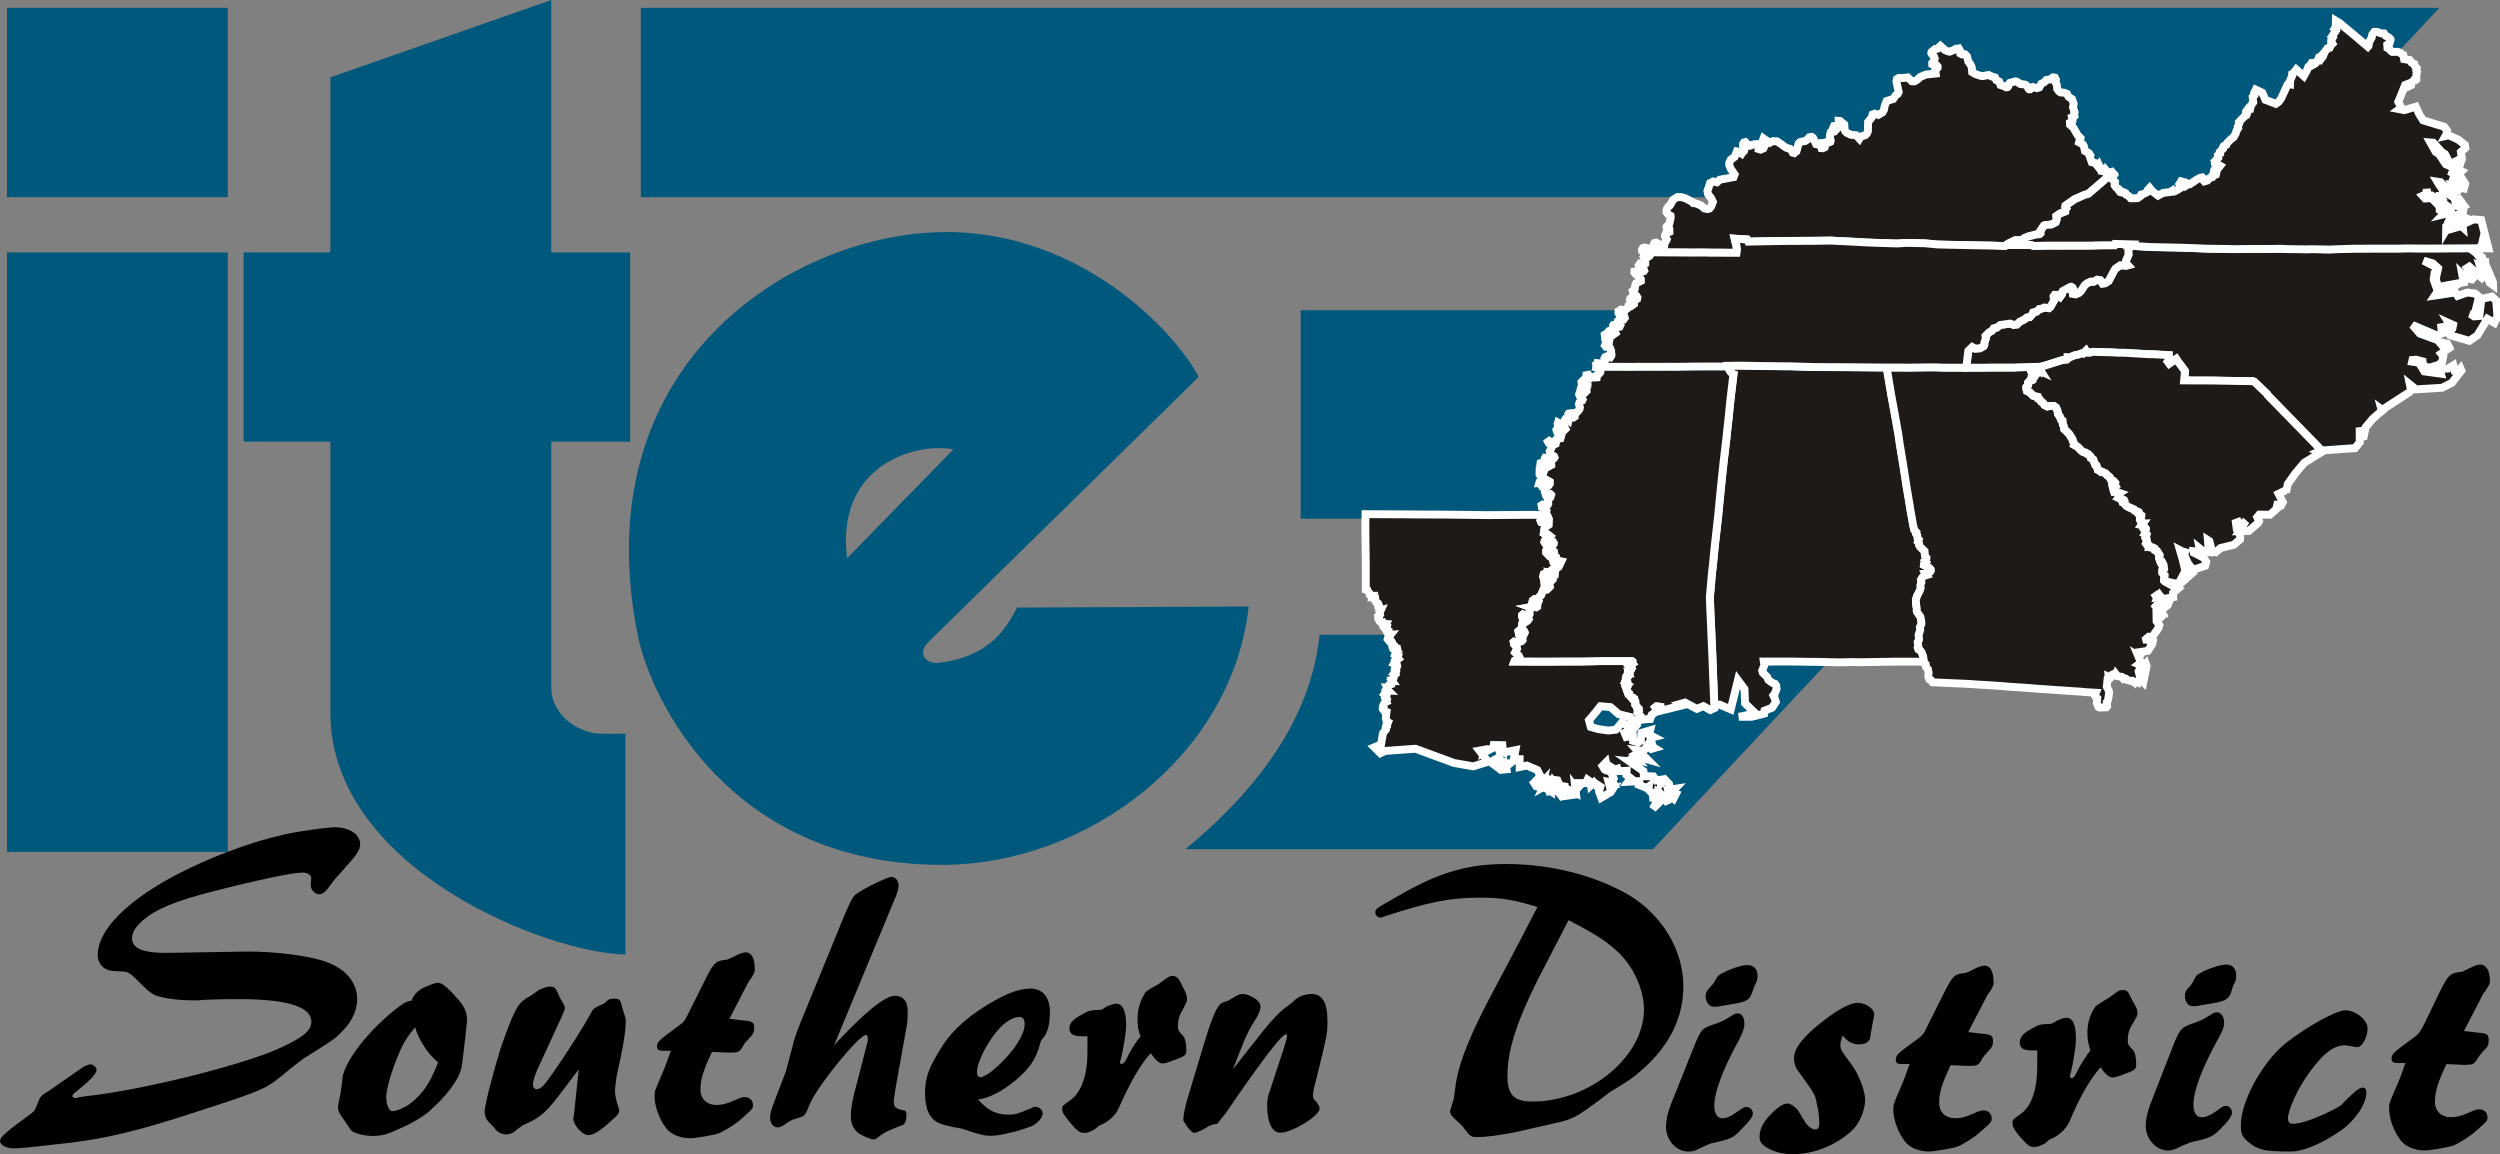 <?xml version="1.0" encoding="UTF-8"?>
<svg xmlns="http://www.w3.org/2000/svg" xmlns:xlink="http://www.w3.org/1999/xlink" width="216.59" height="100" version="1.1" viewBox="0 0 57.307 26.458" xml:space="preserve">
  <rect x="0" y="0" width="57.307" height="26.458" fill="#808080" stroke="none"/>
  <g transform="translate(-59.78 -124.75)" fill="#00587c">
    <path d="m59.939 124.93v4.34h5.063v-4.34zm0 5.606v13.743h5.063v-13.743z"></path>
    <path d="m81.394 130.07c-0.104 1e-3 -0.209 5e-3 -0.315 0.012-3.397 0.208-7.899 3.176-6.679 9.23 0.305 1.513 2.146 5.285 7.013 5.262 3.288-0.015 6.613-2.499 6.99-5.921l-5.311 0.024c-0.301 0.608-0.735 1.133-1.794 1.268-0.242 0.031-0.538-0.182-0.225-0.49l6.183-6.064c-0.471-0.936-2.638-3.36-5.861-3.322zm-0.038 4.952c0.1 1e-3 0.194 0.011 0.282 0.025l-2.44 2.5c-0.24-1.907 1.194-2.542 2.158-2.525z"></path>
    <path d="m72.416 124.75-5.063 1.772v4.014h-1.989v4.34h1.989v6.207c0 3.595 4.995 5.518 6.763 5.547v-5.063s0.053 0.01-0.58 0c-0.501-8e-3 -1.119-0.437-1.118-1.045 6.51e-4 -0.375-0.002-1.125-0.002-1.125v-4.521h1.808v-4.34h-1.808z"></path>
    <path d="m74.47 124.93v4.34h37.17l4.057-4.34z"></path>
    <path d="m89.595 131.86v4.779h15.159l4.468-4.779z"></path>
    <path d="m90.029 139.3c-0.201 1.879-1.345 3.482-3.075 4.915h10.716l4.595-4.915z"></path>
  </g>
  <g stroke-width=".115">
    <path d="m56.482 24.409h0.014c0.18 0 0.207-0.014 0.276-0.111 0.069-0.111 0.069-0.111 0.166-0.222 0.097-0.083 0.11-0.138 0.11-0.235 0-0.124-0.041-0.152-0.207-0.166l-0.36-0.042 0.415-0.802c0.027-0.055 0.069-0.111 0.083-0.125 0.083-0.138 0.097-0.152 0.097-0.208 0-0.249-0.083-0.387-0.222-0.387-0.083 0-0.166 0.041-0.304 0.111-0.055 0.027-0.111 0.055-0.125 0.055-0.249 0.027-0.29 0.041-0.498 0.457l-0.36 0.747c-0.11 0.208-0.138 0.235-0.276 0.332-0.415 0.304-0.47 0.346-0.47 0.456 0 0.069 0.041 0.097 0.124 0.097h0.194c-0.097 0.276-0.138 0.387-0.194 0.511-0.18 0.415-0.18 0.415-0.18 0.539 0 0.222 0.11 0.526 0.263 0.72 0.111 0.152 0.332 0.235 0.553 0.235 0.125 0 0.526-0.069 0.65-0.111 0.111-0.041 0.332-0.18 0.457-0.276 0.332-0.29 0.332-0.29 0.332-0.374 0-0.11-0.083-0.18-0.18-0.18-0.055 0-0.083 0-0.235 0.069-0.18 0.083-0.304 0.11-0.429 0.11-0.208 0-0.36-0.138-0.36-0.346 0-0.235 0.055-0.429 0.263-0.871"></path>
    <path d="m51.519 26.161c0.125 0.11 0.235 0.166 0.36 0.194 0.097 0.027 0.346 0.041 0.622 0.041 0.304 0 0.72-0.18 1.162-0.484 0.332-0.235 0.581-0.609 0.581-0.872 0-0.069-0.027-0.11-0.083-0.11-0.083 0-0.194 0.097-0.401 0.304-0.111 0.125-0.138 0.139-0.512 0.318-0.318 0.138-0.539 0.208-0.692 0.208-0.069 0-0.111-0.041-0.111-0.125 0-0.166 0.194-0.608 0.388-0.899 0.359-0.54 0.636-0.775 0.913-0.775 0.041 0 0.097 0.014 0.194 0.028 0.041 0.013 0.069 0.013 0.097 0.013 0.111 0 0.235-0.235 0.235-0.429 0-0.194-0.277-0.415-0.512-0.415-0.194 0-0.844 0.346-1.356 0.747-0.525 0.415-1.037 1.328-1.037 1.881 0 0.208 0.028 0.263 0.152 0.374z"></path>
    <path d="m51.039 22.109c-0.194 0-0.65 0.18-0.706 0.277l-0.055 0.097c0 0.014-0.028 0.055-0.055 0.097-0.111 0.111-0.139 0.166-0.139 0.249 0 0.125 0.069 0.235 0.18 0.235h0.069l0.484-0.083c0.18-0.041 0.263-0.083 0.318-0.207l0.055-0.18c0.069-0.125 0.07-0.138 0.07-0.235 0-0.152-0.083-0.249-0.222-0.249zm-0.22 1.096c-0.069 0-0.097 0.028-0.235 0.111-0.111 0.069-0.152 0.083-0.346 0.152-0.221 0.083-0.263 0.11-0.401 0.443l-0.539 1.383c-0.069 0.18-0.111 0.36-0.111 0.512 0 0.304 0.235 0.567 0.512 0.567 0.055 0 0.125-0.014 0.18-0.042l0.18-0.083c0.083-0.027 0.152-0.069 0.18-0.069 0.443-0.097 0.484-0.125 0.691-0.332 0.166-0.166 0.235-0.277 0.235-0.346 0-0.083-0.069-0.152-0.138-0.152-0.055 0-0.097 0.027-0.208 0.11-0.138 0.097-0.249 0.152-0.346 0.152-0.124 0-0.194-0.11-0.194-0.277 0-0.318 0.18-0.816 0.567-1.521 0.097-0.166 0.138-0.277 0.138-0.36 0-0.152-0.07-0.249-0.166-0.249z"></path>
    <path d="m46.976 26.123c0.221-0.083 0.373-0.235 0.456-0.401 0.263-0.622 0.484-0.996 0.72-1.258 0.111 0.166 0.194 0.235 0.29 0.235 0.027 0 0.083-0.014 0.152-0.041l0.111-0.041c0.235-0.083 0.263-0.111 0.263-0.222 0-0.138-0.027-0.276-0.069-0.318-0.125-0.138-0.125-0.138-0.125-0.249 0-0.111 0.028-0.235 0.111-0.36 0.097-0.166 0.111-0.18 0.111-0.249 0-0.069-0.014-0.111-0.111-0.276l-0.055-0.111c-0.041-0.097-0.083-0.138-0.166-0.138-0.083 0-0.097 0.014-0.249 0.124-0.014 0.014-0.069 0.055-0.124 0.083-0.249 0.152-0.249 0.152-0.29 0.221-0.097 0.152-0.152 0.346-0.152 0.553 0 0.18 0.027 0.263 0.069 0.401-0.111 0.152-0.235 0.332-0.332 0.539-0.027 0.069-0.069 0.097-0.097 0.097-0.014 0-0.041-0.014-0.041-0.041 0-0.014 0-0.041 0.014-0.055 0.055-0.208 0.124-0.623 0.124-0.788 0-0.346-0.069-0.498-0.221-0.498-0.055 0-0.125 0.027-0.194 0.055-0.083 0.055-0.152 0.083-0.152 0.083-0.277 0.014-0.277 0.014-0.443 0.111-0.194 0.097-0.277 0.194-0.277 0.318 0 0.125 0.083 0.18 0.263 0.18h0.138v0.359c0 0.526-0.124 0.913-0.373 1.093-0.194 0.139-0.194 0.139-0.194 0.208 0 0.083 0.027 0.152 0.18 0.332 0.18 0.194 0.208 0.222 0.332 0.222 0.069 0 0.152-0.041 0.235-0.083z"></path>
    <path d="m45.105 24.433h0.027c0.18 0 0.208-0.014 0.276-0.111 0.055-0.111 0.069-0.111 0.166-0.222 0.083-0.083 0.111-0.138 0.111-0.235 0-0.124-0.041-0.152-0.222-0.166l-0.346-0.042 0.415-0.802c0.027-0.055 0.069-0.111 0.083-0.125 0.083-0.138 0.083-0.152 0.083-0.208 0-0.249-0.069-0.387-0.208-0.387-0.083 0-0.166 0.041-0.304 0.111-0.055 0.027-0.111 0.055-0.125 0.055-0.249 0.027-0.29 0.041-0.498 0.457l-0.374 0.747c-0.097 0.208-0.124 0.235-0.263 0.332-0.415 0.304-0.47 0.346-0.47 0.456 0 0.069 0.041 0.097 0.124 0.097h0.194c-0.097 0.276-0.139 0.387-0.194 0.511-0.18 0.415-0.18 0.415-0.18 0.539 0 0.222 0.111 0.526 0.263 0.72 0.111 0.152 0.332 0.235 0.553 0.235 0.124 0 0.525-0.069 0.65-0.111 0.111-0.041 0.332-0.18 0.457-0.276 0.332-0.29 0.332-0.29 0.332-0.374 0-0.11-0.083-0.18-0.18-0.18-0.055 0-0.083 0-0.235 0.069-0.18 0.083-0.304 0.11-0.429 0.11-0.208 0-0.36-0.138-0.36-0.346 0-0.235 0.055-0.429 0.263-0.871z"></path>
    <path d="m40.458 26.278c0.152 0.111 0.401 0.18 0.636 0.18 0.512 0 1.051-0.235 1.397-0.581 0.152-0.166 0.263-0.456 0.263-0.664 0-0.222-0.166-0.636-0.346-0.858-0.208-0.276-0.221-0.304-0.221-0.401 0-0.055 0.014-0.124 0.055-0.221 0 0.014 0.014 0.027 0.014 0.027 0.111 0.125 0.222 0.18 0.36 0.18 0.125 0 0.208-0.042 0.249-0.125 0-0.014 0.027-0.194 0.097-0.553 0.014-0.124-0.18-0.276-0.387-0.276-0.152 0-0.443 0.152-0.761 0.401-0.456 0.346-0.692 0.636-0.692 0.871 0 0.097 0.028 0.208 0.097 0.29 0.388 0.539 0.388 0.539 0.429 0.761 0.041 0.152 0.055 0.346 0.055 0.443 0 0.097-0.028 0.138-0.097 0.138-0.069 0-0.18-0.083-0.235-0.18-0.124-0.208-0.124-0.208-0.152-0.249-0.069-0.097-0.18-0.166-0.249-0.166-0.11 0-0.276 0.125-0.456 0.332-0.125 0.152-0.18 0.291-0.18 0.429 0 0.097 0.041 0.166 0.125 0.221z"></path>
    <path d="m40.053 22.121c-0.18 0-0.636 0.18-0.692 0.277l-0.055 0.097c-0.014 0.014-0.028 0.055-0.07 0.097-0.11 0.111-0.138 0.166-0.138 0.249 0 0.125 0.083 0.235 0.18 0.235h0.083l0.484-0.083c0.18-0.041 0.263-0.083 0.304-0.207l0.069-0.18c0.055-0.125 0.07-0.138 0.07-0.235 0-0.152-0.083-0.249-0.235-0.249zm-0.231 1.108c-0.055 0-0.083 0.028-0.222 0.111-0.11 0.069-0.152 0.083-0.346 0.152-0.235 0.083-0.262 0.11-0.401 0.443l-0.553 1.383c-0.069 0.18-0.111 0.36-0.111 0.512 0 0.304 0.235 0.567 0.512 0.567 0.069 0 0.138-0.014 0.194-0.042l0.18-0.083c0.069-0.027 0.138-0.069 0.179-0.069 0.443-0.097 0.484-0.125 0.678-0.332 0.166-0.166 0.249-0.277 0.249-0.346 0-0.083-0.069-0.152-0.152-0.152-0.041 0-0.083 0.027-0.207 0.11-0.125 0.097-0.249 0.152-0.332 0.152-0.125 0-0.194-0.11-0.194-0.277 0-0.318 0.18-0.816 0.567-1.521 0.083-0.166 0.124-0.277 0.124-0.36 0-0.152-0.055-0.249-0.166-0.249z"></path>
  </g>
  <path d="m34.527 19.805c-0.872 0-1.529 0.186-2.444 0.714-0.557 0.314-0.557 0.315-0.557 0.4 0 0.057 0.057 0.114 0.114 0.114 0.014 0 0.043 1.37e-4 0.057-0.014 1.044-0.343 1.529-0.443 2.244-0.443 0.457 0 0.743 0.043 1.301 0.214-0.372 0.715-0.386 0.758-0.929 1.773-0.615 1.143-0.858 1.757-0.943 2.286l-0.043 0.329c-0.014 0.029-0.029 0.1-0.057 0.186-0.014 0.043-0.029 0.085-0.029 0.114 0 0.071 0.043 0.114 0.186 0.243 0.043 0.043 0.1 0.086 0.143 0.157 0.143 0.186 0.157 0.186 0.3 0.186 0.286 0 0.8-0.086 1.315-0.215 0.214-0.043 0.372-0.085 0.372-0.085 0.415-0.086 0.543-0.129 0.943-0.429 0.229-0.157 0.372-0.286 0.4-0.3 0.515-0.314 0.514-0.314 0.758-0.528 0.629-0.558 0.929-1.201 0.929-1.901 0-0.829-0.486-1.629-1.243-2.087-0.786-0.457-1.801-0.714-2.816-0.714zm1.429 1.286c0.6 0.315 0.829 0.458 1.1 0.701 0.372 0.328 0.629 0.886 0.629 1.343 0 1.086-1.244 2.115-2.558 2.115-0.428 0-0.572-0.157-0.572-0.586 0-0.643 0.243-1.372 0.944-2.687z" stroke-width=".119"></path>
  <g stroke-width=".115">
    <path d="m28.093 25.523 0.304-0.443c0.678-0.969 0.996-1.369 1.079-1.369 0.014 0 0.027 0.013 0.027 0.041 0 0.027-0.041 0.18-0.069 0.263l-0.332 1.01c-0.041 0.097-0.055 0.221-0.055 0.304 0 0.401 0.111 0.636 0.304 0.636 0.263 0 0.899-0.387 0.899-0.553 0-0.041-0.027-0.083-0.069-0.152-0.069-0.055-0.083-0.083-0.083-0.152 0-0.055 0.014-0.166 0.055-0.29 0.276-1.12 0.276-1.12 0.276-1.425 0-0.415-0.124-0.609-0.359-0.609-0.139 0-0.318 0.055-0.415 0.166l-0.138 0.111c-0.138 0.083-0.36 0.318-0.526 0.525l-0.733 0.927 0.277-0.692c0.097-0.207 0.097-0.221 0.263-0.484 0.069-0.124 0.097-0.194 0.097-0.263 0-0.041-0.027-0.097-0.055-0.124-0.069-0.083-0.249-0.166-0.36-0.166-0.055 0-0.097 0.014-0.277 0.125-0.041 0.027-0.083 0.041-0.124 0.055-0.166 0.027-0.263 0.221-0.581 1.3l-0.249 0.83c-0.083 0.249-0.125 0.484-0.125 0.581 0 0.014 0.041 0.083 0.125 0.194 0.083 0.097 0.097 0.097 0.138 0.097 0.041 0 0.083-0.028 0.18-0.069 0.138-0.083 0.166-0.097 0.249-0.124 0.041 0 0.069-0.014 0.083-0.014 0.014 0 0.041-0.041 0.069-0.083z"></path>
    <path d="m25.202 25.8c0.208-0.083 0.374-0.235 0.443-0.401 0.277-0.622 0.498-0.996 0.733-1.258 0.111 0.166 0.194 0.235 0.277 0.235 0.041 0 0.097-0.014 0.166-0.041l0.111-0.041c0.235-0.083 0.263-0.111 0.263-0.222 0-0.138-0.028-0.276-0.069-0.318-0.124-0.138-0.124-0.138-0.124-0.249 0-0.111 0.027-0.235 0.111-0.36 0.083-0.166 0.097-0.18 0.097-0.249 0-0.069-0.014-0.111-0.097-0.276l-0.055-0.111c-0.055-0.097-0.097-0.138-0.18-0.138-0.069 0-0.083 0.014-0.235 0.124-0.027 0.014-0.069 0.055-0.124 0.083-0.263 0.152-0.263 0.152-0.291 0.221-0.097 0.152-0.152 0.346-0.152 0.553 0 0.18 0.014 0.263 0.069 0.401-0.124 0.152-0.235 0.332-0.332 0.539-0.041 0.069-0.069 0.097-0.111 0.097-0.014 0-0.027-0.014-0.027-0.041 0-0.014 0-0.041 0.014-0.055 0.055-0.208 0.125-0.623 0.125-0.788 0-0.346-0.083-0.498-0.235-0.498-0.042 0-0.125 0.027-0.194 0.055-0.083 0.055-0.139 0.083-0.139 0.083-0.276 0.014-0.276 0.014-0.443 0.111-0.194 0.097-0.29 0.194-0.29 0.318 0 0.125 0.097 0.18 0.277 0.18h0.138v0.359c0 0.526-0.138 0.913-0.374 1.093-0.194 0.139-0.207 0.139-0.207 0.208 0 0.083 0.041 0.152 0.194 0.332 0.166 0.194 0.207 0.222 0.332 0.222 0.069 0 0.152-0.041 0.221-0.083z"></path>
    <path d="m23.612 22.66c-0.194 0-0.47 0.083-0.789 0.263-0.553 0.304-0.954 0.65-1.203 1.023-0.332 0.525-0.415 0.747-0.415 1.106 0 0.263 0.055 0.47 0.166 0.581 0.083 0.097 0.18 0.138 0.498 0.207 0.124 0.014 0.235 0.042 0.332 0.083 0.36 0.111 0.373 0.111 0.539 0.111 0.208 0 0.733-0.139 0.94-0.235 0.124-0.069 0.221-0.194 0.221-0.277 0-0.083-0.083-0.152-0.166-0.152-0.041 0-0.069 0.014-0.083 0.028-0.346 0.139-0.374 0.152-0.54 0.152-0.276 0-0.47-0.097-0.691-0.346 0.277-0.041 0.553-0.194 0.844-0.429 0.346-0.29 0.485-0.512 0.567-0.816 0.027-0.111 0.042-0.125 0.111-0.207 0.083-0.125 0.124-0.304 0.124-0.553 0-0.346-0.166-0.54-0.456-0.54zm-0.249 0.65c0.083 0 0.125 0.055 0.125 0.166 0 0.235-0.235 0.609-0.609 0.955-0.18 0.166-0.332 0.263-0.415 0.263-0.028 0-0.07-0.041-0.07-0.111 0-0.249 0.263-0.747 0.54-1.037 0.138-0.138 0.304-0.235 0.428-0.235z"></path>
    <path d="m19.573 25.095c-0.041 0.166-0.069 0.359-0.069 0.47 0 0.194 0.055 0.318 0.18 0.415 0.083 0.055 0.276 0.138 0.346 0.138 0.041 0 0.055-0.014 0.18-0.111 0.097-0.069 0.263-0.138 0.457-0.208 0.083-0.027 0.111-0.097 0.111-0.263 0-0.042-0.014-0.083-0.069-0.083-0.18-0.041-0.221-0.069-0.221-0.208 0-0.055 0.027-0.18 0.041-0.304l0.263-1.466c0.014-0.097 0.014-0.207 0.014-0.318 0-0.208-0.111-0.332-0.29-0.332-0.235 0-0.719 0.401-1.397 1.135l1.383-3.334c0.055-0.111 0.097-0.263 0.097-0.332 0-0.097-0.069-0.194-0.166-0.194-0.083 0-0.636 0.263-0.816 0.401-0.083 0.055-0.194 0.304-0.443 0.927l-0.816 1.992c-0.097 0.235-0.166 0.443-0.18 0.526l-0.166 0.622-0.249 0.65c-0.069 0.18-0.111 0.304-0.111 0.387 0 0.138 0.069 0.235 0.166 0.235 0.069 0 0.083 0 0.235-0.11 0.055-0.028 0.097-0.055 0.124-0.069 0.014 0 0.069-0.014 0.139-0.041 0.138-0.041 0.138-0.041 0.249-0.318 0.18-0.415 1.12-1.577 1.286-1.577 0.027 0 0.041 0.028 0.041 0.055v0.083z"></path>
    <path d="m16.707 24.129h0.028c0.18 0 0.208-0.014 0.276-0.111 0.055-0.111 0.069-0.111 0.166-0.222 0.083-0.083 0.111-0.138 0.111-0.235 0-0.124-0.041-0.152-0.222-0.166l-0.346-0.042 0.415-0.802c0.027-0.055 0.069-0.111 0.083-0.125 0.083-0.138 0.083-0.152 0.083-0.208 0-0.249-0.069-0.387-0.207-0.387-0.083 0-0.166 0.041-0.304 0.111-0.055 0.027-0.111 0.055-0.125 0.055-0.249 0.027-0.29 0.041-0.498 0.457l-0.373 0.747c-0.097 0.208-0.125 0.235-0.263 0.332-0.415 0.304-0.47 0.346-0.47 0.456 0 0.069 0.041 0.097 0.124 0.097h0.194c-0.097 0.276-0.138 0.387-0.194 0.511-0.18 0.415-0.18 0.415-0.18 0.539 0 0.222 0.111 0.526 0.263 0.72 0.11 0.152 0.332 0.235 0.553 0.235 0.125 0 0.526-0.069 0.65-0.111 0.111-0.041 0.332-0.18 0.457-0.276 0.332-0.29 0.332-0.29 0.332-0.374 0-0.11-0.083-0.18-0.18-0.18-0.055 0-0.083 0-0.235 0.069-0.18 0.083-0.304 0.11-0.429 0.11-0.207 0-0.359-0.138-0.359-0.346 0-0.235 0.055-0.429 0.263-0.871z"></path>
    <path d="m13.267 24.511-0.111 1.051c-0.014 0.041-0.014 0.083-0.014 0.083 0 0.138 0.207 0.373 0.332 0.373 0.111 0 0.208-0.055 0.387-0.194 0.318-0.276 0.332-0.29 0.332-0.373 0-0.028-0.014-0.055-0.027-0.097-0.041-0.138-0.069-0.249-0.069-0.346 0-0.083 0.028-0.249 0.041-0.36 0.152-0.65 0.208-1.037 0.208-1.272 0-0.014-0.027-0.111-0.083-0.277-0.041-0.194-0.069-0.207-0.18-0.207-0.055 0-0.097 0-0.138 0.027l-0.097 0.083-0.152 0.069c-0.097 0.055-0.11 0.069-0.18 0.208-0.138 0.249-0.539 0.885-0.83 1.3-0.222 0.318-0.29 0.388-0.387 0.388-0.042 0-0.083-0.042-0.083-0.097 0-0.083 0.041-0.222 0.111-0.374l0.567-1.231c0.027-0.069 0.055-0.124 0.055-0.166 0-0.027-0.027-0.083-0.055-0.124l-0.069-0.125c-0.083-0.207-0.111-0.235-0.222-0.235-0.069 0-0.235 0.055-0.318 0.125-0.097 0.069-0.166 0.124-0.194 0.124-0.138 0.097-0.138 0.097-0.166 0.138-0.111 0.111-0.263 0.484-0.457 1.051-0.152 0.498-0.359 1.272-0.359 1.425 0 0.097 0.027 0.166 0.097 0.249 0.083 0.069 0.138 0.138 0.166 0.18 0.055 0.055 0.139 0.097 0.222 0.097 0.097 0 0.166-0.028 0.29-0.139 0.069-0.041 0.124-0.097 0.124-0.083 0.318-0.138 0.471-0.235 0.789-0.65z"></path>
    <path d="m10.028 22.526c-0.041 0-0.276 0.083-0.387 0.152-0.083 0.055-0.166 0.138-0.207 0.262h-0.028c-0.111 0.028-0.166 0.056-0.374 0.222-0.678 0.553-1.203 1.272-1.189 1.632l-0.041 0.29c-0.027 0.138-0.055 0.249-0.055 0.305 0 0.069 0.041 0.152 0.097 0.221l0.207 0.304c0.083 0.069 0.304 0.125 0.498 0.125 0.208 0 0.346-0.042 0.636-0.18 0.263-0.11 0.498-0.262 0.609-0.346 0.443-0.387 0.719-0.747 0.788-1.051 0.014-0.069 0.124-1.01 0.124-1.079 0-0.194-0.069-0.332-0.262-0.539-0.235-0.263-0.332-0.318-0.415-0.318zm-0.512 1.023c0.083 0.29 0.29 0.609 0.526 0.802-0.194 0.498-0.36 0.733-0.65 0.954-0.138 0.097-0.304 0.166-0.401 0.166-0.069 0-0.138-0.138-0.138-0.318 0-0.152 0.083-0.471 0.221-0.831 0.139-0.359 0.221-0.512 0.443-0.774z"></path>
    <path d="m1.134 24.996c-0.208 0.124-0.208 0.138-0.277 0.304-0.055 0.152-0.055 0.152-0.138 0.221-0.581 0.429-0.719 0.539-0.719 0.636 0 0.083 0.138 0.166 0.304 0.166 0.139 0 0.304-0.014 0.899-0.083 1.134-0.11 1.937-0.304 3.361-0.774 1.535-0.498 1.535-0.498 2.075-0.955 0.152-0.124 0.318-0.249 0.346-0.263 0.706-0.443 0.706-0.443 0.885-0.636 0.208-0.208 0.318-0.471 0.318-0.706 0-0.36-0.235-0.678-0.678-0.844-0.332-0.138-1.176-0.263-1.937-0.249l-1.674 0.028c-0.609 0.014-0.872-0.097-0.872-0.332 0-0.138 0.083-0.263 0.235-0.401 0.318-0.276 0.76-0.456 1.632-0.678 1.024-0.263 1.812-0.429 2.047-0.429 0.097 0 0.194 0.055 0.194 0.124l-0.014 0.166c0 0.097 0.097 0.208 0.194 0.208 0.069 0 0.125-0.041 0.194-0.125l0.166-0.221c0.014-0.014 0.18-0.194 0.332-0.374 0.18-0.194 0.249-0.318 0.249-0.429 0-0.222-0.249-0.387-0.581-0.387-0.083 0-0.36 0.027-0.608 0.069-0.761 0.097-1.619 0.374-2.462 0.747-1.48 0.664-2.365 1.452-2.365 2.116 0 0.139 0.083 0.277 0.194 0.318 0.055 0.041 0.125 0.041 0.346 0.055 0.166 0 0.208 0.041 0.457 0.29 0.18 0.18 0.263 0.249 0.429 0.29 0.208 0.055 0.498 0.083 0.775 0.083 0.055 0 0.138 0 0.276-0.014 0.318-0.014 0.553-0.014 0.802-0.014 1.065 0 1.618 0.18 1.618 0.512 0 0.207-0.18 0.359-0.692 0.595-0.816 0.387-3.181 0.982-4.495 1.12-0.083 0.014-0.152 0.027-0.166 0.027-0.027 0.014-0.041 0.014-0.055 0.014-0.028 0-0.069-0.027-0.069-0.041 0-0.028 0.014-0.055 0.055-0.083 0.332-0.263 0.498-0.429 0.498-0.526 0-0.055-0.083-0.124-0.138-0.124-0.028 0-0.152 0.041-0.18 0.069z"></path>
  </g>
  <g transform="matrix(.723 0 0 .723 -43.24 -90.233)" fill="#1e1a17" stroke="#fff" stroke-width=".25px">
    <path d="m120.68 143.53-0.088 0.169-0.04 0.121 8e-3 0.164 3e-3 0.011 0.029 0.109-6e-3 0.053 0.015 0.056 0.102 0.145 0.033 0.154 2.6e-4 0.08-0.046 0.1 0.01 0.082-0.052 0.169 0.011 0.08 3e-3 0.067-0.043 0.072 0.019 0.102-0.018 0.069 0.019 0.057 0.049 0.022 0.06 0.082 0.041 0.107 0.03 0.18-0.947 5.3e-4h-3e-3l-1.068 0.017-0.294-4e-3 -0.397 9e-3 -0.623-0.015-0.152-2.6e-4 -0.752-0.011-0.854 1e-3 0.017 0.11-0.07 0.177 0.019 0.065 0.145 0.143 0.03 0.085 0.13 0.097 0.081 0.029 0.04 0.057 0.011 0.109-0.056 0.145-0.046 0.057 0.052 0.113 0.027 0.094-0.12 0.183-0.237 0.092-0.011 0.093-0.396 0.101-0.406 8e-4 0.437-0.088 0.044-0.061-0.286-0.277-0.019-0.455-0.208-0.28-0.227 0.926-0.362-0.153-0.159 0.024-0.031-0.781-0.023-0.603-0.011-0.275-0.032-0.722-0.028-0.613-0.015-0.43 0.069-0.784 0.023-0.189 0.062-0.63 0.09-0.802 0.017-0.146 0.068-0.706 0.059-0.587 0.052-0.48 0.089-0.747 6e-3 -0.074 0.062-0.554 0.032-0.335 0.029-0.274 0.09-0.752-0.036-0.011-0.067-0.072-0.1-0.177-2e-3 -0.022 0.409-6e-3 0.741 0.013 0.755 8e-3 0.03-2e-3 0.733 0.023 0.1 3e-3 0.92 4e-3 0.019-5.3e-4 0.851 7e-3 0.511 5e-3 0.051 0.306 0.095 0.572 0.017 0.09 0.027 0.147 0.101 0.553 0.086 0.482 0.041 0.301 0.023 0.129 0.096 0.591 0.06 0.387 0.022 0.152 0.118 0.695 8e-4 0.021 0.103 0.58 0.036 0.15 0.067 0.071-0.01 0.048 0.016 0.028 0.022 0.023 0.012 0.103 0.034 0.032-0.026 0.07 0.034 0.041 4e-3 0.059 0.026 0.05 0.147 0.145 0.011 0.149 0.048 0.059-0.011 0.076-0.027 0.022 0.025 0.036-0.06 0.057-6e-3 0.041 0.165 0.085 0.052 0.057 1e-3 0.022-0.022 0.022-0.036 5e-3 0.015 0.044-0.024 0.024-0.093 0.013 0.03 0.047-0.093 0.03-0.033 0.029-0.057 0.092 0.014 0.083-0.02 0.049-0.011 0.045 0.01 0.075z"></path>
    <path d="m120.56 143.99-3e-3 -0.011-8e-3 -0.164 0.04-0.121 0.088-0.169 0.026-0.085-0.01-0.075 0.011-0.045 0.02-0.049-0.014-0.083 0.057-0.092 0.033-0.029 0.093-0.03-0.03-0.047 0.093-0.013 0.024-0.024-0.015-0.044 0.036-5e-3 0.022-0.022-1e-3 -0.022-0.052-0.057-0.165-0.085 6e-3 -0.041 0.06-0.057-0.025-0.036 0.027-0.022 0.011-0.076-0.048-0.059-0.011-0.149-0.147-0.145-0.026-0.05-4e-3 -0.059-0.034-0.041 0.026-0.07-0.034-0.032-0.012-0.103-0.022-0.023-0.016-0.028 0.01-0.048-0.067-0.071-0.036-0.15-0.103-0.58-8.1e-4 -0.021-0.118-0.695-0.022-0.152-0.06-0.387-0.096-0.591-0.023-0.129-0.041-0.301-0.086-0.482-0.101-0.553-0.027-0.146-0.017-0.09-0.095-0.572-0.051-0.306 0.277 2.6e-4 0.211 2.6e-4 0.181 2e-3 0.578-8e-3h0.01l0.328-5.3e-4 0.057 5e-3 0.299 5e-3 0.578-8e-4 0.403 2e-3 0.254-2e-3 0.099-8e-4 0.762-2.6e-4 0.071-6e-3 0.797-0.02 0.011 0.039-0.03 0.07-0.011-0.015-0.012 0.016 0.028 0.044-0.024-0.011-0.024 0.025-0.034-4e-3 -6e-3 0.035-0.047 0.017-0.042 0.063-0.031-0.012-0.026 0.037-0.02-0.01 0.015 0.038-0.029 0.029-2.6e-4 0.025-0.034 1e-3 -5e-3 0.058-0.064 0.023-0.039 0.043-1e-3 0.083-0.053 0.059-5.3e-4 0.042 0.021 0.076 0.08 0.035 0.121 0.118 0.141 0.034 0.011 0.053 0.042 0.021 0.057 0.078 0.057 0.038 0.047 0.069 0.092 0.046 0.051-0.013 0.151-3e-3 0.072 0.049 0.047 0.107 0.015 0.099 0.055 0.074 0.05 0.117 0.037 0.022 0.012 0.113 0.03 0.066 0.013 0.085 0.148 0.146 0.113 0.174 0.013 0.05 0.044 0.105-6e-3 0.023 0.116 0.067 0.119 0.125 0.063 0.042 0.067 0.015 0.049 0.043 0.028 2e-3 0.079 0.074 0.011 0.05 0.077 0.05 0.061 0.168 0.041 0.023 0.043 0.134 0.049 0.02 0.055 0.05 0.044-2e-3 0.1 0.049 0.053 0.062 0.036 0.021 0.046 0.043 0.031 0.07 0.087 0.046 0.039 0.046-0.021 0.036 0.027 0.049-0.052 0.017 0.028 0.074-0.038-1e-3 0.016 0.062 0.05 2e-3 -1e-3 0.041 0.036-7e-3 0.033 0.067 0.022-0.021 0.05 0.017-0.041 0.027 0.067 0.065-0.026-9e-3 6e-3 0.029-0.034 0.04 0.085 0.04 0.018 0.043 0.043-0.022 0.02 8e-3 0.02 0.043-8e-3 0.06 0.045 0.059 0.071 0.051 0.183 0.082 0.03 0.04 0.07 0.023 0.024 0.04 0.035-5.3e-4 0.041 0.073 0.031 0.019-0.01 0.105-0.023 0.01-8.1e-4 0.019 0.065 0.116 0.023-2.6e-4 -0.035 0.05 0.048 0.011 6e-3 0.062 0.045 7e-3 0.016 0.023-0.012 0.027 0.018 0.025-0.018 0.054 0.028 0.069-0.014 0.016 0.03 0.018-0.025 0.094 0.026 0.035 0.015 0.083-0.025 0.059 0.053 0.069 0.036 0.017-8e-4 0.015 0.03-4e-3 0.022 0.028 0.081 9e-3 0.049 0.029 0.012 0.049 0.062 0.031 0.081 0.13-9e-3 0.103 0.042 0.078-2e-3 0.035 0.042 0.077 0.031-0.023 0.02 0.037 0.015 0.13-0.047 0.044 8.1e-4 0.077 0.065 0.078-9e-3 0.169 0.028 0.028 0.412 0.23-0.155 0.134 5e-3 0.133-0.331 0.06-0.079-0.096-0.053 0.013 0.02-0.046-0.013-0.02-0.07 0.058-0.087-0.106 0.077 0.126 0.075-0.06-0.027 0.063 0.078-0.011 0.076 0.102 0.201 0.07-0.043 0.105-0.148 0.116-0.073-0.168-0.044 0.035 0.042 0.113-0.225-0.147 0.303 0.354-0.102 0.106-0.105-0.093 3e-3 0.192 0.087 0.119-0.027 0.088-0.205 0.297-0.103-0.016-0.088 0.076 0.031 0.109 0.011-0.076 0.173 0.049-0.018 0.076-0.139 0.215-0.289 0.041 6e-3 0.102 0.098 0.098-0.118-0.075 0.087 0.208-0.074 0.054 0.086 0.039-0.087 0.183 0.061 0.245-0.059 0.082-0.016 0.034-0.127-0.042-7e-3 0.019-0.046-0.035-0.029 6e-3 -0.145-0.037-0.039-0.042-0.041-0.013-0.037 0.018-0.052-0.061-0.137-0.025-0.051-0.067-0.016 0.034-0.071-0.025-0.018 9e-3 -0.017 0.056-0.039 0.04-0.067-0.029 5e-3 0.062-0.037 0.015-0.025 0.243 0.061 0.119 0.015 0.063-0.033 0.212-0.025 0.079-0.021 0.02 0.015 0.125-0.028 0.034-0.219 6e-3 -0.031-0.017-0.05-0.125 0.013-0.151-0.04-0.029-0.037-0.065 0.034-0.081-0.374-0.023-0.1-0.012-0.235-0.015-0.222-0.015-0.855-0.058-0.331-0.027-0.018-2e-3 -0.585-0.038-0.252-0.022-0.515-0.034-0.147-7e-3 -0.404-0.027-0.182-9e-3 -0.958-0.042-3e-3 -4e-3 -0.047-0.067-0.053-0.023-0.023-0.05-0.011-0.06 0.011-0.101-0.021-0.11-0.061-0.073-9e-3 -0.084-0.052-0.036-3e-3 -0.05-0.03-0.18-0.041-0.107-0.06-0.082-0.049-0.022-0.019-0.057 0.018-0.069-0.019-0.102 0.043-0.072-3e-3 -0.067-0.011-0.08 0.052-0.169-0.01-0.082 0.046-0.1-2.6e-4 -0.08-0.033-0.154-0.102-0.145-0.015-0.056 6e-3 -0.053zm7.144 2.008 0.135-0.152 0.026 0.073-0.103 0.508-0.046-0.047 0.019-0.281-0.066-0.049z"></path>
    <path d="m117.86 132.43-0.509 7e-3 -0.583 3e-3 -0.087-1e-3 -0.458 5e-3 -0.576 0.01-0.104 2e-3 -0.314 7e-3 -0.034-0.068-0.393-0.025 0.059 0.237 0.012 0.109-0.015 0.101-0.888-4e-3 -0.033-3e-3 -0.584 1e-3 -0.031-2e-3 -8e-3 2.6e-4 -1.012-7e-3h-0.134l-7e-3 -0.019 0.087-0.258 0.02-0.023 0.042-8e-3 0.039 0.017 0.076 0.114 0.082 0.015 0.062-0.031 0.02-0.12 0.045-0.053 0.018-0.045-0.058-0.102 2e-3 -0.034 0.038-0.082 0.051 5e-3 0.051-0.022-8.1e-4 -0.06-0.075-0.029-0.018-0.061 0.014-0.034 0.072-0.056 0.048-0.214-4e-3 -0.058-0.044-0.026-0.04-0.025-0.047-0.067 9e-3 -0.094 0.045-0.071 0.058-0.047 0.101-0.181 0.141-0.084 0.119 4e-3 0.136 0.04 0.229 0.123 0.015 0.027 0.1 0.014 0.145 0.065 0.108 0.089 0.082 0.02 0.052-8e-3 0.027-0.01 0.051-0.065 0.055-0.143-0.055-0.12-0.1-0.128-0.019-0.096 0.086-0.256 0.094-0.048 0.119 0.027 0.093-0.083 0.439-0.082 0.032-0.086-0.123-0.179-0.046-0.111-3e-3 -0.08 0.05-0.099 0.12-0.086 0.072-0.174 0.048 0.011 0.103 0.062 0.037-0.058 0.038-0.025 0.02-0.072-0.052-0.091 5e-3 -0.072 0.025-0.039 0.045-0.012 0.082 0.084 0.066 0.031 0.137-0.049 0.05 9e-3 0.037-0.013 0.058 7e-3 -0.01 0.151 0.065 0.02 0.087-0.039 0.027-0.052-2e-3 -0.064-0.064-0.081 0.044-0.119 0.195 0.138 0.103-0.052 0.127 4e-3 0.151 0.102 0.074 0.057 0.09 0.054 0.1 0.026 0.035 0.029 0.051 0.092 0.05 0.014 0.069-0.057 0.068-0.25 0.046-0.042 0.047-0.015 0.112-0.018 0.062-0.039 0.072-0.083 0.072-0.011 0.046 0.032 0.096 0.2 0.049 9e-3 0.078-0.043 0.04-3e-3 0.016 0.026-0.02 0.104 9e-3 0.033 0.04 3e-3 0.06-0.03 0.033-0.157 0.032-0.011 0.08 0.011 0.036-0.016 0.011-0.036-0.027-0.112 6e-3 -0.078 0.017-0.07 0.031-0.011 0.088-0.019 0.031-0.042v-0.032l-0.062-0.057 0.019-0.043 0.024-2e-3 0.089 0.054 0.026-0.038 0.097-0.027 0.017-0.024-0.015-0.029-0.086-0.031-2e-3 -0.067 0.047 4e-3 0.044 0.04 0.086 0.067 0.012 0.179 0.027 0.05 0.05 0.043 0.121 0.057 0.168 0.016 0.102 0.111 0.041-0.065 0.049-0.022 0.094-0.025 0.054-0.055 0.032-0.077 5e-3 -0.287 0.117-0.146 0.024-0.094 0.066-0.025 0.04 9e-3 0.077 0.03 0.128-0.076 0.053-0.092 0.021-0.115 0.061-0.158 0.207-0.062 0.08-0.117 0.067-0.047 0.029-0.061-0.014-0.059-0.057-0.276 0.014-0.076 0.056-0.034 0.163 3e-3 0.125-0.018 0.13 0.122 0.087 2e-3 0.081-0.048 0.1-0.091 0.085-0.035 0.097-0.041 0.307-0.032-0.011-0.103 0.072-0.081-2e-3 -0.044-0.028-0.032-0.111-0.012-0.03-0.018-1e-3 -0.046 0.058-0.068 0.023-0.071-0.019-0.058-0.063-0.068-0.027-0.045 6e-3 -0.036 0.115-0.097 0.032 3e-3 0.042-0.011 0.092-0.088 0.148 0.133 0.088 0.037 0.058 0.012 0.152-0.06 0.046-0.033 0.092-0.011 0.038 0.068 0.011 0.094 0.056 0.029 0.089-5e-3 0.064 0.06 0.046 0.175 0.056 0.068 0.051 0.108 0.013 0.156 0.102 0.061 0.172 0.058 0.069 5e-3 0.179-0.035 0.097 0.049 0.108 0.033 0.039 0.083 0.092 0.045 0.04 0.108 0.113 0.038 0.067 0.036 0.044-7e-3 0.025-0.03 0.02-0.073 0.029-0.033 0.18-0.046 0.052 0.015 0.091 0.066 0.161 0.022 0.081 0.058 0.019 0.064 0.027 0.026 0.033-8.1e-4 0.034-0.032 0.054-0.038 0.123 0.036 0.076-0.024 0.062-0.114 0.099-0.053 0.067-0.072 0.107-0.013 0.1-0.067 0.061 9e-3 0.034 0.06-0.013 0.09 0.039 0.078 0.012 0.13 0.053 0.072 0.048 0.036 0.118 0.011 0.091 0.035 0.051 0.093 0.11 0.074 0.053 0.151-0.023 0.11 0.051 0.152-0.015 0.038 0.011 0.091-0.028 0.026-0.053 0.017 0.019 0.112-0.014 0.039-0.066 0.021 2e-3 0.058 0.104 0.091 0.134 0.235 0.096 0.099-9e-3 0.053-0.026 0.029-0.013 0.05 0.123 0.068 0.032 0.056 0.031 0.151 0.129 0.068 0.04 0.064-0.019 0.035 0.066 0.186 0.112 0.03 0.064 0.081 0.039-0.041 0.051 0.117 0.054 8e-3 -0.011 0.051-0.018 0.01 8e-3 0.021 0.114 0.022 0.056 0.057 0.013-0.064 0.044 0.052 0.098-0.032 0.033 0.03-0.646 0.558-0.127 0.109-0.102 0.024-0.283 0.126-0.035 0.013-0.296 0.206-5e-3 0.042 0.024 0.043-0.021 0.024-7e-3 0.078-0.174 0.07-0.107 0.076 0.011 0.104-0.034 0.094-0.142 0.072-0.188 0.013-0.042 0.019-0.118 0.176 8e-3 0.068-0.028 0.027-0.128 0.014-0.231 0.061-0.126 0.052-0.036 0.039-0.11 0.025-0.139 8e-4 -0.227 0.109-0.056 0.045-0.04 0.035-0.47-0.017-0.139-2e-3 -0.486-8e-3h-5e-3l-1.029-0.023-0.018-1e-3 -0.406-0.038-0.537-0.011-0.054-1e-3 -0.269 0.019-0.682-0.021-0.382-0.016-0.428-0.025-0.424-0.019zm-5.924 0.383-0.066-0.05-2e-3 -0.055 0.024-0.04 0.05-0.017 0.073 0.013 0.022 0.028 0.02 0.054-0.02 0.051 0.011 0.015z"></path>
    <path d="m103.75 147.51 0.016-0.132-0.06-0.017-0.058-0.082-2.6e-4 -0.03 0.022-0.03-0.014-0.033 0.024-0.061 0.041-0.055 0.049-0.022-0.013-0.045 0.011-0.017-0.033-0.042 0.015-0.017-0.015-0.02 0.018-0.04-0.059-0.051 0.034-0.051 2.6e-4 -0.044 0.048-0.026 0.043 2e-3 -0.041-0.041 0.016-0.017-0.016-0.038 0.029 8.1e-4 0.035-0.076 0.083-0.032 0.01-0.054-0.011-0.051 0.02 1e-3 -0.021-0.031 0.065-0.06 7e-3 -0.068 0.061-0.06-0.01-0.032-0.021-6e-3 0.027-0.034-0.016-0.027-0.015-0.033 8e-3 -0.036 0.035-8e-3 -6e-3 -0.044 0.039-5e-3 8e-3 -0.02-0.013-0.057-0.01 9e-3 -0.022-0.03-0.047-0.014 0.022-0.035-0.019-0.013 6e-3 -0.036 6e-3 -0.012 0.035 9e-3 0.078-0.057-0.036-0.041 0.017-0.041-0.053-0.017 2e-3 -0.028-0.033-0.013 7e-3 -0.02 0.042-0.016 0.014-0.022-0.018-0.015-0.013-0.061 0.031-9e-3 -0.017-0.031 0.02-4e-3 -4e-3 -0.018-0.042-0.012-0.051 0.043-0.034-0.018-0.017-0.043 0.024-0.07-0.04-0.028-2e-3 -0.064-9e-3 -0.013-0.028 5e-3 -0.029-0.038-0.021 8e-3 -0.05-0.06 9e-3 -0.036 0.083-0.104-0.051 3e-3 -6e-3 -0.059-0.046-0.018-0.014-0.022-3e-3 -0.027 0.018-0.024-0.029-0.019 7e-3 -0.035-0.056 5e-3 -0.048-0.06 2e-3 -0.011 0.062-0.011 0.026-0.058-0.051-3e-3 -0.031-0.036-0.031 0.016-0.033-7e-3 -0.06-0.058-0.011-0.042-0.032-0.03-6e-3 -0.057 0.031-7e-3 0.01-0.069 0.016-0.013-0.011-0.048 0.038-0.085-0.033 9e-3 -0.012-0.011 0.01-0.042-0.041-0.053 0.018-0.049-0.024-0.063-0.06-0.035-0.025-0.076-8e-3 -0.049-0.022 3e-3 -0.013-0.056-0.048 4e-3 0.011-0.039-0.035 5.3e-4 -0.067-0.032-0.014-0.053-0.053-0.073-0.011-0.026-0.049-0.013 5.4e-4 -0.474-8.1e-4 -0.44-0.01-0.711-3e-3 -0.437 6e-3 -0.329 0.449 2e-3 0.584 3e-3 0.064-5.3e-4 0.483 5e-3 0.497 2e-3 0.513 3e-3 1.282 0.016 1.194-9e-3 0.053 1e-3 0.339-2.6e-4 0.181 1e-3 5.3e-4 0.03-0.093 0.151 0.021 0.051 0.056 0.021 0.064-0.03 0.014-0.046-5e-3 -0.088 0.04-0.028 0.038-8.1e-4 0.034 0.079-8e-3 0.179-0.123 0.084-0.028 0.183 0.039 0.027 0.076 4e-3 0.076 0.06-0.158 0.141-0.013 0.042 0.069 0.11 0.093-0.021 0.032-0.018 0.04-0.063 0.038-3e-3 0.023 0.039-5e-3 0.024-0.066 0.076-0.052 0.015-0.028 0.034 0.02 0.045 0.133 0.071 6e-3 0.038-0.054 0.011-0.034-0.015-0.101-0.12-0.059 0.057 2e-3 0.059 0.116 0.12 0.062 0.011 0.077-0.024 0.043 0.03-9e-3 0.049-0.077 0.051 0.02 0.072 0.028 0.023 0.137 0.024 0.058-0.082 0.019 4e-3 -0.081 0.172-0.025 0.018-0.083-0.015-0.018 0.014-6e-3 0.024 0.025 0.042-0.012 0.106-0.126-0.06-0.041 0.039-0.05 8.1e-4 -0.025 0.041-0.03-0.025-0.081 0.046-0.019 0.079 0.02 0.063 0.094 0.023 0.05-0.031 0.057 0.033 0.017-0.056-0.018-0.06 0.059 0.034 0.04 1e-3 -0.015 0.082-0.059 0.061-0.064 0.032 0.017 0.082-0.048 4e-3 -0.071-0.073-0.039 6e-3 5e-3 0.045 0.11 0.052 0.027 0.027 1e-3 0.025-0.07 0.068-0.108 8e-3 -0.075 0.171-0.084 0.083-0.04 0.03 0.046 0.07-0.018 0.038-0.051-0.02-0.031-0.078-0.021-4e-3 -0.061 0.045-0.024 0.11-0.039 0.058 0.061 0.017 0.144-0.024-2e-3 0.033-0.036 0.023-0.112-0.02-0.06 0.011 0.011 4e-3 -0.045 0.081-2e-3 0.143-0.038 0.067-0.096-3e-3 -0.079-0.055-0.02 0.016-2e-3 0.05 0.023 0.041 0.16 4e-3 0.022 0.037-0.038 0.054-0.08 0.046-0.075 0.018-7e-3 0.021-3e-3 0.167 0.068 0.075 0.015 0.038-0.029 0.06-0.027 6e-3 -0.055-0.039-0.022-0.039-1e-3 -0.058-0.035 3e-3 -0.03 0.027 0.016 0.076 0.049 0.012-0.019 0.032 3e-3 0.05 0.073 0.054 6e-3 0.056-0.029 0.036-0.078 0.029-0.152-0.017-0.018 0.015 0.013 0.069 0.071 0.062 0.018 0.081-0.056 0.116 0.108 0.104 0.025 0.055-0.041 0.058-0.108 0.048-9e-3 0.024 0.888 2e-3h0.239l0.446-3e-3 0.528-2.6e-4 0.035-1e-3 0.39-7e-3 0.165-5e-3 0.834 2.6e-4 0.198-5.4e-4 0.018 0.014-6e-3 0.039 0.014 0.021-0.039 0.023-0.018 0.036 0.016 0.054-0.034 0.011 0.024 0.025-2e-3 0.017-0.033 5e-3 -5e-3 0.088-0.038 1e-3 0.02 0.071-0.042 3e-3 -1e-3 0.038-0.028 2e-3 -0.027 0.05 0.022 0.095-0.024 0.013 4e-3 0.022-0.024 9e-3 -0.017 0.039 0.026 0.02-0.021 7e-3 -8e-4 0.048 0.013 8e-3 -0.02 0.022 0.031-0.011 0.02 0.044 0.027 4e-3 -0.029 0.057 0.058 0.16 0.035 6e-3 0.035 0.081 0.045 0.041 0.026 4e-3 0.011 0.033 0.034 7e-3 2e-3 0.023 0.022 0.012 0.016 0.04 2.6e-4 0.103 0.041 0.048 0.016 0.054h0.026l0.026 0.027 3e-3 0.045-0.036 0.027-4e-3 0.036 0.026 0.013 8e-3 0.076 0.03 0.021-7e-3 0.015 0.071 0.105-0.303 0.032-0.06-0.114-0.361-0.088-0.259-0.225-0.322-0.027-0.136 0.175-0.226 0.268 0.057 0.213 0.234 0.068 0.323 0.046 0.237-0.027 0.195-0.232 0.182 0.115 0.114-0.121 0.03 0.086 0.109-0.096 0.039 0.093-0.132 0.152-0.259 0.101 0.055 0.134 0.207-0.041 6e-3 0.163 0.166 0.049 0.081-0.051 0.022-0.251 0.272-0.08-0.035 0.133 0.149 0.078-0.104 0.025 0.057 0.213-0.037 0.04 0.112 0.071-0.105 0.031-0.127-0.108-0.114 0.172-0.216-0.027 0.113 0.126-0.037 0.03 0.196 0.075 0.064 0.064-0.233-0.065-0.154-0.085-0.036 0.02 0.118 0.152-0.182-0.044-0.04 0.02 0.05 0.071-0.095-0.01 0.445 0.312 0.015 0.158 0.299 8e-3 0.093 0.128 0.142-0.022 4e-3 0.119 0.136-0.115 0.124 0.131 0.019 0.178 0.17-0.026-0.127 0.135 0.15 0.036-0.07 0.139-0.135-0.112 0.03 0.117-0.083 0.058 0.019 0.091-0.19-0.235-0.032 0.138-0.269 0.269 0.258-0.468-0.109-0.072-0.041 0.17-0.096 9e-3 -9e-3 -0.103-0.145-0.158 0.016-0.088-0.067 0.047-0.248-0.1 0.017-0.117-0.361 0.021 0.081-0.116-0.133-0.105 8e-3 -0.127-0.292 0.011-0.01-0.07-0.068 0.022-0.208-0.135-0.047 0.045-0.028-0.138-0.111 0.114 0.067 0.11 0.271 0.11-0.038 0.043 0.05 0.122-0.051 0.051 0.045 0.096-0.154-0.029 0.066 0.241 0.068-0.02-0.068 0.106-0.294 0.174-0.071-0.193 0.041-0.157-0.07-0.046-0.011 0.067-0.124-0.152-0.096 0.091-0.02-0.12-0.086-0.06-0.051 0.109-0.264-2e-3 0.055 0.099-0.075 0.085-0.056-0.07 0.023 0.206-0.09-0.043 0.014 0.094-0.208 0.03 0.02-0.076-0.131-0.049-0.085 0.101-0.074-0.1 0.208-0.088-8e-3 -0.08-0.154-0.024-0.077-0.171-0.278-0.037-0.047 0.103-0.218-0.206-0.096-0.188-0.334-0.142-0.225 0.047-1e-3 -0.249-0.186-4e-3 0.054-0.283-0.485 0.098-0.035-0.09 0.068-0.096 0.044 0.049-7e-3 -0.118-0.273-6e-3 -0.012 0.081-0.321 0.17 0.014-0.097-0.136 0.024 0.274 0.352-0.466 0.148-0.607-0.106-1.228-0.452-0.957 0.068-0.156 0.074-0.192-0.19 0.213-0.091 0.061-0.352 0.094-0.123-7e-3 -0.08 0.015-0.043 0.022-7e-3 -3e-3 -0.053 0.025-2.6e-4 6e-3 -0.016-0.033-6e-3 7e-3 -0.057-0.016-0.011-0.021-0.09zm3.314 1.454 0.223-0.123 0.26 0.163 0.134 3e-3 -0.124 0.097 0.013 0.09-0.178 0.017zm1.323 0.573 0.08 0.057 0.145-0.146 0.073 0.188 0.054-0.059-0.019 0.09-0.033-3e-3 -0.024-0.052 0.011 0.077 0.083 0.016-0.022 0.048 0.057-0.033 0.013 0.074-0.29-0.061zm0.797 0.186-0.071 0.038 0.034-0.07-0.054-7e-3 2e-3 0.127 0.07-0.015-0.034 0.091-0.081 3e-3 0.017-0.091-0.098 0.031 0.022-0.145-0.068 0.05 0.024 0.14-0.131-0.081-0.01-0.149 0.236-9e-3 0.017-0.059z" clip-path="url(#SVG_CP_1)"></path>
    <path d="m114.06 144.78 0.032 0.722 0.011 0.275 0.023 0.603 0.031 0.781 4e-3 0.093-0.127 0.061-0.222-0.124-0.207 0.087-0.373-0.2-0.111 0.031 0.087 0.042-0.765 0.19 5e-3 -0.131-0.121-0.018-0.044 0.035 0.076 0.105-0.19 0.141-0.044 0.126-0.266 0.013-0.071-0.105 7e-3 -0.015-0.03-0.021-8e-3 -0.076-0.026-0.013 4e-3 -0.036 0.036-0.027-3e-3 -0.044-0.026-0.027h-0.026l-0.016-0.054-0.041-0.048-2.6e-4 -0.103-0.016-0.04-0.022-0.012-2e-3 -0.023-0.034-7e-3 -0.011-0.033-0.026-4e-3 -0.045-0.041-0.035-0.081-0.035-6e-3 -0.058-0.16 0.029-0.057-0.027-4e-3 -0.02-0.044-0.031 0.011 0.02-0.022-0.013-8e-3 8.1e-4 -0.048 0.021-7e-3 -0.026-0.02 0.017-0.039 0.024-9e-3 -4e-3 -0.022 0.024-0.013-0.022-0.095 0.027-0.05 0.028-2e-3 1e-3 -0.038 0.042-3e-3 -0.02-0.071 0.038-1e-3 5e-3 -0.088 0.033-5e-3 2e-3 -0.017-0.024-0.025 0.034-0.011-0.016-0.054 0.018-0.036 0.039-0.023-0.014-0.021 6e-3 -0.039-0.018-0.014-0.198 5.3e-4 -0.834-2.6e-4 -0.165 5e-3 -0.39 7e-3 -0.035 1e-3 -0.528 2.6e-4 -0.446 3e-3h-0.239l-0.888-2e-3 9e-3 -0.024 0.108-0.048 0.041-0.058-0.025-0.055-0.108-0.104 0.056-0.116-0.018-0.081-0.071-0.062-0.013-0.069 0.018-0.015 0.152 0.017 0.078-0.029 0.029-0.036-6e-3 -0.056-0.073-0.054-3e-3 -0.05 0.019-0.032-0.049-0.012-0.016-0.076 0.03-0.027 0.035-3e-3 1e-3 0.058 0.022 0.039 0.055 0.039 0.027-6e-3 0.029-0.06-0.015-0.038-0.068-0.075 3e-3 -0.167 7e-3 -0.021 0.075-0.018 0.08-0.046 0.038-0.054-0.022-0.037-0.16-4e-3 -0.023-0.041 2e-3 -0.05 0.02-0.016 0.079 0.055 0.096 3e-3 0.038-0.067 2e-3 -0.143 0.045-0.081-0.011-4e-3 0.06-0.011 0.112 0.02 0.036-0.023 2e-3 -0.033-0.144 0.024-0.061-0.017 0.039-0.058 0.024-0.11 0.061-0.045 0.021 4e-3 0.031 0.078 0.051 0.02 0.018-0.038-0.046-0.07 0.04-0.03 0.084-0.083 0.075-0.171 0.108-8e-3 0.07-0.068-1e-3 -0.025-0.027-0.027-0.11-0.052-5e-3 -0.045 0.039-6e-3 0.071 0.073 0.048-4e-3 -0.017-0.082 0.064-0.032 0.059-0.061 0.015-0.082-0.04-1e-3 -0.059-0.034 0.018 0.06-0.017 0.056-0.057-0.033-0.05 0.031-0.094-0.023-0.02-0.063 0.019-0.079 0.081-0.046 0.03 0.025 0.025-0.041 0.05-8.1e-4 0.041-0.039 0.126 0.06 0.012-0.106-0.025-0.042 6e-3 -0.024 0.018-0.014 0.083 0.015 0.025-0.018 0.081-0.172-0.019-4e-3 -0.058 0.082-0.137-0.024-0.028-0.023-0.02-0.072 0.077-0.051 9e-3 -0.049-0.043-0.03-0.077 0.024-0.062-0.011-0.116-0.12-2e-3 -0.059 0.059-0.057 0.101 0.12 0.034 0.015 0.054-0.011-6e-3 -0.038-0.133-0.071-0.02-0.045 0.028-0.034 0.052-0.015 0.066-0.076 5e-3 -0.024-0.023-0.039-0.038 3e-3 -0.04 0.063-0.032 0.018-0.093 0.021-0.069-0.11 0.013-0.042 0.158-0.141-0.076-0.06-0.076-4e-3 -0.039-0.027 0.028-0.183 0.123-0.084 8e-3 -0.179-0.034-0.079-0.038 8.1e-4 -0.04 0.028 5e-3 0.088-0.014 0.046-0.064 0.03-0.056-0.021-0.021-0.051 0.093-0.151-5.4e-4 -0.03 3e-3 -0.02 8e-3 -0.044 0.064-0.016 0.012-0.043-0.057-0.059-0.086-0.053-0.01-0.064 0.035-0.023 0.11 0.045 0.05-0.033 0.019-0.039-0.011-0.15 0.073-0.047 0.028-0.085-0.026-0.027-0.044 3e-3 -0.052 0.101-0.038-0.045-0.038-0.126 0.022-0.087 0.046-0.08 0.055-0.039 0.034-0.051 1e-3 -0.066-0.025-0.015-0.024 8e-3 -0.026 0.113-0.075 0.061-0.093-7e-3 -0.038-0.053 0.011-0.018 0.134-0.049 0.021-0.023 1e-3 -0.039-0.019-0.055-0.071-0.044-0.018 0.017 5e-3 0.089-0.02 0.045-0.1 9e-3 0.011-0.038 0.038-0.033 0.053-0.091-5e-3 -0.027-0.042-0.036-0.018-2e-3 -0.028-0.04 2e-3 -0.081 0.076 0.037 0.039-6e-3 0.034-0.092-8e-3 -0.049-0.1-0.077-0.019-0.049 7e-3 -0.043 0.095-0.022 0.083 0.096 0.073 0.035 0.09-0.049-2e-3 -0.053-0.034-0.033-0.095 0.026-0.048-0.01-0.018-0.025-0.01-0.115 0.011-0.02 0.062 9e-3 0.076-0.024 0.045 0.04 0.049 0.013 0.045-0.018 0.022-0.033-0.013-0.032-0.075-0.042-0.051-0.064-0.013-0.056 0.084-0.163-0.112-0.091-0.026-0.047 0.038-0.028 0.076 0.048 0.042-0.011 0.018 0.053 0.026 0.018 0.043-0.016 7e-3 -0.027-0.028-0.037 4e-3 -0.039 0.045-0.048 0.126-0.022 0.039-0.142-0.078-4e-3 -0.07-0.055-0.022-0.071 0.048-0.071 0.162 0.09 0.035-3e-3 0.042-0.042-0.03-0.058-0.193-0.034-0.024-0.071 0.011-0.037 0.127 0.074 0.063-0.025 0.015-0.114 0.034-0.052 0.027-2e-3 0.067 0.05 0.021-0.092-0.028-0.109 0.013-0.02 0.133-0.014 0.012 0.034-0.016 0.103 0.02 5e-3 0.042-0.028 1e-3 -0.085 0.105-0.092 0.048-0.068 9e-3 -0.05-0.031-0.101 0.019-0.057 0.029-0.029 0.056-0.026 0.013-0.029-0.092-0.117-0.02-0.055 0.017-0.042 0.036-0.13 0.043 0.034-0.017 0.081 0.017 0.035 0.059-3e-3 0.083-0.081-7e-3 -0.077-0.086 5e-3 -0.039-0.027-0.028-0.184 0.04-0.041 0.022 4e-3 0.029 0.038 5e-3 0.057-0.036 0.042 0.025 0.044 0.036 7e-3 0.068-0.034 5e-3 -0.047-0.035-0.093 0.029-0.061-0.045-0.078 8e-3 -0.055 0.064-0.013 0.02 0.032-0.011 0.089 0.022 8e-3 0.036-0.021 0.123-0.047 0.036 0.025 0.042-4e-3 4e-3 -0.031 6e-3 -0.042 0.058-0.033 0.047-0.058 2e-3 -0.043-0.012-0.026-0.101-0.069-0.011-0.053 1.153 4e-3 0.138-3e-3 0.596 2e-3 0.283-2e-3 0.376 1e-3 0.38-5e-3 0.054-2e-3 0.788-4e-3 0.061 3e-3 0.309-1e-3 0.1 0.177 0.067 0.072 0.036 0.011-0.09 0.752-0.029 0.274-0.032 0.335-0.062 0.554-6e-3 0.074-0.089 0.747-0.052 0.48-0.059 0.587-0.068 0.706-0.017 0.146-0.09 0.802-0.062 0.63-0.023 0.189-0.069 0.784 0.015 0.43z"></path>
    <path d="m122.8 136.46-0.254 2e-3 -0.403-2e-3 0.064-0.531 0.127-0.123 0.091 0.05 0.153-0.011 0.115-0.065 0.023-0.048 3e-3 -0.079 0.045-0.114-0.012-0.083 0.114-0.115 0.088-0.051 0.056-0.082 0.1-0.02 0.107-0.081 0.202-0.03 0.116-0.016 0.104 0.04 0.108-0.011 0.093-0.091 0.14-0.067 0.086-0.068 0.087-8e-3 0.077-0.083 0.011-0.024 0.018-0.042 0.115-0.026 0.082-0.082 0.05-3e-3 0.114-0.045 0.143 0.021 0.048-0.043 0.11-0.194-0.014-0.135 0.035-0.05 0.078 2e-3 0.093 0.064 0.063-0.086 6e-3 -0.075 0.02-0.029 0.234-0.126 0.031-6e-3 0.046 0.028 0.024 0.05-0.027 0.046 0.013 0.097 0.088 0.017 0.093-0.04 0.062-0.05 0.131-0.199 0.068-0.057 0.121-0.057 0.097 4e-3 0.107-0.065 0.105 0.018 0.07 0.105 0.079-9e-3 0.112-0.072 0.171-0.325 0.043-0.067 0.158-0.107 0.196 0.013 0.041-0.011-0.061-0.068-1e-3 -0.073 0.084-0.195-9e-3 -0.116 0.064-0.171 0.636 0.041 0.866 0.018 0.128 4e-3 0.445 0.015 0.344 0.015 0.759 0.01 0.047 5e-3 0.601-7e-3 0.406 5.3e-4 0.575-5e-3 0.143 9e-3 0.681 6e-3 0.116-6e-3 0.546 0.011 0.27-0.01 0.528-0.017 0.299-1e-3 0.265-1e-3 0.87-1e-3 0.28-6e-3 0.496 5e-3h5e-3l0.702-3e-3 0.129-2e-3 0.328-5.4e-4 0.398-3e-3 0.16 5.4e-4 0.025 0.104-0.113 0.026 0.225 0.164 0.012 0.051-0.062-9e-3 0.099 0.13 0.045-0.141 7e-3 0.176 0.244 0.579 2e-3 0.097-0.11-0.08-0.115-0.338-0.086-0.036 0.031-0.085-0.131-0.061 0.102 0.306-0.048 0.059-0.396-0.354-0.07 0.045 0.208 0.297-0.057 0.065-0.182-0.038-0.125-0.123 0.046 0.252-0.402 0.074 0.118 0.051-0.201 0.125-0.139-7e-3 -0.108-0.135 0.031 0.069-0.111-0.03-0.071-0.26 0.074-0.335-0.172-0.155-0.289-0.083 0.358 0.188 0.066 0.119-0.074 0.078-0.031 0.217 0.131 0.368-0.093 0.137 0.086-0.012 0.564-0.087 0.074 0.109 0.309-0.108 0.243 0.034 0.125 0.103-0.098 0.396 0.064 0.176-0.243-0.031 0.123 0.08 0.164-0.013 0.066-0.54 0.333-0.075 0.136 0.131 0.038 0.493-0.097 0.208-0.22-0.127-0.317 0.522-0.252 0.176-0.622-0.18-0.068-0.082 0.148-0.13 0.023-0.112-0.142-0.064 0.052 0.086-0.285 0.051 0.018 0.199-0.15 0.062-0.781-0.333 0.236 0.274 0.565 0.207 0.158 0.186 0.046-0.094 0.099 0.02 0.067 0.132-0.261 0.183 0.068 0.081-0.037 0.178-0.105 0.096-0.336 0.1-0.18-0.108-3e-3 -0.102-0.205-0.053-0.111 0.01-0.012 0.053 0.215 0.031 0.173 0.279 0.522 0.072-0.045-0.152 0.275-0.011 0.166-0.101 0.041 0.169 0.118 8e-3 0.068-0.079 0.029 0.065-0.304 0.391-0.305 0.156-0.833 0.05-0.193-0.156 0.038 0.189-0.053 0.058-0.749 0.485-0.094 0.086-0.045-0.033 0.014 0.053-0.29 0.255-0.223 0.266-0.059 0.293-0.063 0.017-0.067-0.301 4e-3 0.466-0.149 0.185-1.068 0.076-0.149-0.157-0.821-0.843-0.73-0.748-0.017-0.036-0.415-0.397-0.036-0.011-0.459-6e-3 -0.794-0.016-0.463-1e-3 -0.467-2e-3 0.028-0.298-0.107-0.147-0.107-0.138-0.065-0.099-0.22 0.153-0.05-0.07 0.073-0.093-0.041-0.064-2.6e-4 -0.047-0.536-0.029-0.077 2e-3 -0.79-0.047-0.206-1e-3 -0.197-0.012-0.468-0.012-0.134-5e-3 -0.083 0.026-0.059-0.02-0.018 0.023-0.022 5.4e-4 -0.036-0.061-0.095 0.093-0.056-9e-3 -0.114 0.045-0.089 0.012-0.166 0.072-0.062-5e-3 -4e-3 0.057-0.018 0.016-0.145 0.014-0.228 0.072-0.235 0.075-0.194 0.057-0.797 0.02-0.071 6e-3 -0.762 2.6e-4z"></path>
    <path d="m127.17 140.7-0.02-0.043-0.02-8e-3 -0.043 0.022-0.018-0.043-0.085-0.04 0.034-0.04-6e-3 -0.029 0.026 9e-3 -0.067-0.065 0.041-0.027-0.05-0.017-0.022 0.021-0.033-0.067-0.036 7e-3 1e-3 -0.041-0.05-2e-3 -0.016-0.062 0.038 1e-3 -0.028-0.074 0.052-0.017-0.027-0.049 0.021-0.036-0.039-0.046-0.087-0.046-0.031-0.07-0.046-0.043-0.036-0.021-0.053-0.062-0.1-0.049-0.044 2e-3 -0.055-0.05-0.049-0.02-0.043-0.134-0.041-0.023-0.061-0.168-0.077-0.05-0.011-0.05-0.079-0.074-0.028-2e-3 -0.049-0.043-0.067-0.015-0.063-0.042-0.119-0.125-0.116-0.067 6e-3 -0.023-0.044-0.105-0.013-0.05-0.113-0.174-0.148-0.146-0.013-0.085-0.03-0.066-0.012-0.113-0.037-0.022-0.05-0.117-0.055-0.074-0.015-0.099-0.047-0.107-0.072-0.049-0.151 3e-3 -0.051 0.013-0.092-0.046-0.047-0.069-0.057-0.038-0.057-0.078-0.042-0.021-0.011-0.053-0.141-0.034-0.121-0.118-0.08-0.035-0.021-0.076 5.4e-4 -0.042 0.053-0.059 1e-3 -0.083 0.039-0.043 0.064-0.023 5e-3 -0.058 0.034-1e-3 2.6e-4 -0.025 0.029-0.029-0.015-0.038 0.02 0.01 0.026-0.037 0.031 0.012 0.042-0.063 0.047-0.017 6e-3 -0.035 0.034 4e-3 0.024-0.025 0.024 0.011-0.028-0.044 0.012-0.016 0.011 0.015 0.03-0.07-0.011-0.039 0.194-0.057 0.235-0.075 0.228-0.072 0.145-0.014 0.018-0.016 4e-3 -0.057 0.062 5e-3 0.166-0.072 0.089-0.012 0.114-0.045 0.056 9e-3 0.095-0.093 0.036 0.061 0.022-5.4e-4 0.018-0.023 0.059 0.02 0.083-0.026 0.134 5e-3 0.468 0.012 0.197 0.012 0.206 1e-3 0.79 0.047 0.077-2e-3 0.536 0.029 2.6e-4 0.047 0.041 0.064-0.073 0.093 0.05 0.07 0.22-0.153 0.065 0.099 0.107 0.138 0.107 0.147-0.028 0.298 0.467 2e-3 0.463 1e-3 0.794 0.016 0.459 6e-3 0.036 0.011 0.415 0.397 0.017 0.036 0.73 0.748 0.821 0.843 0.149 0.157-0.085 0.039 0.072 0.029-0.527 0.324-0.286 0.338-0.236 0.334-0.057 0.266-0.016-0.059-0.221 0.107 0.135 0.266-0.054 0.099-0.233-0.031 0.1 0.037 0.019 0.08-0.24 0.213-0.337-5e-3 -0.068 0.082 0.058 0.131-0.038 0.06-0.285 0.245-0.304 8e-3 0.211-0.325-0.21 0.165-0.045-0.128-0.062 0.023 0.028 0.218 0.11 0.179-9e-3 0.132-0.196 0.167-0.42 0.103-0.156 0.134-0.111-0.018-0.086-0.334-0.049-0.032 0.032 0.382-0.159-0.013-0.137-0.11 0.022 0.112-0.211-0.021 6e-3 0.048 0.309 0.156 0.085 0.134-0.034 0.127-0.325 0.106-0.102-0.03-0.125-0.173-0.112-0.263 0.028-0.074-0.09-0.026-0.072-0.038 0.089 0.307 0.081 0.354-0.22 0.416-0.415-0.086-0.028-0.028 9e-3 -0.169-0.065-0.078-8e-4 -0.077 0.047-0.044-0.015-0.13-0.02-0.037-0.031 0.023-0.042-0.077 2e-3 -0.035-0.042-0.078 9e-3 -0.103-0.081-0.13-0.062-0.031-0.012-0.049-0.049-0.029-0.081-9e-3 -0.022-0.028-0.03 4e-3 8.1e-4 -0.015-0.036-0.017-0.053-0.069 0.025-0.059-0.015-0.083-0.026-0.035 0.025-0.094-0.03-0.018 0.014-0.016-0.028-0.069 0.018-0.054-0.018-0.025 0.012-0.027-0.016-0.023-0.045-7e-3 -6e-3 -0.062-0.048-0.011 0.035-0.05-0.023 2.6e-4 -0.065-0.116 8e-4 -0.019 0.023-0.01 0.01-0.105-0.031-0.019-0.041-0.073-0.035 5.3e-4 -0.024-0.04-0.07-0.023-0.03-0.04-0.183-0.082-0.071-0.051-0.045-0.059zm1.944 2.183 0.096-0.031 0.103 0.12-0.299 0.267z"></path>
    <path d="m122.87 135.34-0.114 0.115 0.012 0.083-0.045 0.114-3e-3 0.079-0.023 0.048-0.115 0.065-0.153 0.011-0.091-0.05-0.127 0.123-0.064 0.531-0.578 8.1e-4 -0.299-5e-3 -0.057-5e-3 -0.328 5.4e-4h-0.01l-0.578 8e-3 -0.181-2e-3 -0.211-2.6e-4 -0.277-2.6e-4 -0.511-5e-3 -0.851-7e-3 -0.019 5.3e-4 -0.92-4e-3 -0.1-3e-3 -0.733-0.023-0.03 2e-3 -0.755-8e-3 -0.741-0.013-0.409 6e-3 2e-3 0.022-0.309 1e-3 -0.061-3e-3 -0.788 4e-3 -0.054 2e-3 -0.38 5e-3 -0.376-1e-3 -0.283 2e-3 -0.596-2e-3 -0.138 3e-3 -1.153-4e-3 0.027-0.114 0.188 0.018 0.052-0.088-0.018-0.074 0.027-0.05 0.041-0.017 0.119 0.028 0.036-0.054 4e-3 -0.047-0.021-0.06 9e-3 -0.05-0.041-0.1-0.031-0.023-0.091-5.3e-4 -0.034-0.044 0.025-0.057 0.099-0.02 0.015-0.074-0.014-0.049 0.036-0.037 0.023-0.06-0.019-0.029-0.053 2e-3 -0.04 0.024-0.015 0.059-0.054-3e-3 -0.01-0.095 0.07-0.045 0.069-0.075 0.039-0.011 0.015 0.014 2e-3 0.11 0.027 0.031 0.027-9e-3 0.093-0.068-0.083-0.161 2e-3 -0.073 0.015-0.023 0.085-0.022 0.053 0.071 0.029 0.013 0.032-6e-3 0.019-0.041-0.071-0.078 2e-3 -0.059 0.156-0.073 0.027 9e-3 0.029-0.037-0.016-0.062-0.016-5e-3 -0.055 0.042-0.071-0.049-0.044-0.087 2e-3 -0.053 0.081-0.05 0.098 0.016 0.064-0.024 0.053-0.039 0.019-0.076 0.06-0.029 0.047 0.025 0.069-0.049-1e-3 -0.035-0.11-0.071-0.017-0.031 7e-3 -0.031 0.049-0.044 0.046 9e-3 0.098 0.062 0.03-0.021 8e-3 -0.047-0.037-0.058-0.096-0.069-0.017-0.081 0.065-0.063 0.021-0.138 0.021-0.04 0.153-0.074v-0.054l-0.057-0.077-0.114-0.09-0.037-0.048 2e-3 -0.028 0.047-7e-3 0.103 0.034 0.15-0.04 0.012-0.018-0.014-0.04-0.126-0.066-0.031-0.065 0.034-0.049 0.12 0.022 0.049-0.025-1e-3 -0.11-0.049-0.097 0.057-0.075-0.034-0.064 0.112-1e-3 -0.032 0.081 0.041 0.048 0.044-0.025 0.066-0.113h0.134l1.012 7e-3 8e-3 -2.6e-4 0.031 2e-3 0.584-1e-3 0.033 3e-3 0.888 4e-3 0.015-0.101-0.012-0.109-0.059-0.237 0.393 0.025 0.034 0.068 0.314-7e-3 0.104-2e-3 0.576-0.01 0.458-5e-3 0.087 1e-3 0.583-3e-3 0.509-7e-3 0.186 0.01 0.424 0.019 0.428 0.025 0.382 0.016 0.682 0.021 0.269-0.019 0.054 1e-3 0.537 0.011 0.406 0.038 0.018 1e-3 1.029 0.023h5e-3l0.486 8e-3 0.139 2e-3 0.47 0.017 0.04-0.035 0.413-2.6e-4 0.371-4e-3 0.052 0.026 0.073 4e-3 0.439-8e-3 0.268 5.4e-4 0.468-1e-3 0.615-5.3e-4 0.157-6e-3 0.123-3e-3 0.441-2e-3 0.022-0.043 0.175 5e-3 0.346 0.01-0.035 0.044-0.064 0.171 9e-3 0.116-0.084 0.195 1e-3 0.073 0.061 0.068-0.041 0.011-0.196-0.013-0.158 0.107-0.043 0.067-0.171 0.325-0.112 0.072-0.079 9e-3 -0.07-0.105-0.105-0.018-0.107 0.065-0.097-4e-3 -0.121 0.057-0.068 0.057-0.131 0.199-0.062 0.05-0.093 0.04-0.088-0.017-0.013-0.097 0.027-0.046-0.024-0.05-0.046-0.028-0.031 6e-3 -0.234 0.126-0.02 0.029-6e-3 0.075-0.063 0.086-0.093-0.064-0.078-2e-3 -0.035 0.05 0.014 0.135-0.11 0.194-0.048 0.043-0.143-0.021-0.114 0.045-0.05 3e-3 -0.082 0.082-0.115 0.026-0.018 0.042-0.011 0.024-0.077 0.083-0.087 8e-3 -0.086 0.068-0.14 0.067-0.093 0.091-0.108 0.011-0.104-0.04-0.116 0.016-0.202 0.03-0.107 0.081-0.1 0.02-0.056 0.082z"></path>
    <path d="m132.3 132.7-0.143-9e-3 -0.575 5e-3 -0.406-5.3e-4 -0.601 7e-3 -0.047-5e-3 -0.759-0.01-0.344-0.015-0.445-0.015-0.128-4e-3 -0.866-0.018-0.636-0.041 0.035-0.044-0.346-0.01-0.175-5e-3 -0.022 0.043-0.441 2e-3 -0.123 3e-3 -0.157 6e-3 -0.615 5.3e-4 -0.468 1e-3 -0.268-5.4e-4 -0.439 8e-3 -0.073-4e-3 -0.052-0.026-0.371 4e-3 -0.413 2.6e-4 0.056-0.045 0.227-0.109 0.139-8e-4 0.11-0.025 0.036-0.039 0.126-0.052 0.231-0.061 0.128-0.014 0.028-0.027-8e-3 -0.068 0.118-0.176 0.042-0.019 0.188-0.013 0.142-0.072 0.034-0.094-0.011-0.104 0.107-0.076 0.174-0.07 7e-3 -0.078 0.021-0.024-0.024-0.043 5e-3 -0.042 0.296-0.206 0.035-0.013 0.283-0.126 0.102-0.024 0.127-0.109 0.646-0.558 0.047 0.061-0.024 0.034-0.056 0.025-0.023 0.04 0.132 0.126-0.012 0.108 0.058 0.077 0.065 0.037 0.01 0.045 0.039 0.053 0.046 0.015 0.044-0.019 0.08 0.036 0.026 0.054 0.072 0.037 0.07 0.075 0.214-3e-3 0.1-0.069 0.02-0.045 0.039-4e-3 0.141-0.07 0.024-0.07 0.063-0.068 0.092 0.112 0.174 0.132 0.161-0.086 0.227-0.027 0.076-0.05 0.015 0.024 0.021 0.011 0.066-0.024 0.154-0.094 0.014-0.028-0.057-0.093 0.053-0.086 0.1 0.026 8.2e-4 0.053 0.057 0.014 0.014 0.036 0.03-0.019 3e-3 -0.021 0.033-0.012 0.048 0.011 0.211-0.142 0.107-0.057 0.067-0.014 0.041 0.036 2e-3 0.066 0.024 0.027 0.097-0.03 0.073-0.076 0.071-0.025 9e-3 -0.037 0.117-0.049 0.014-0.062-0.054 0.02-0.035-0.013 0.018-0.082 0.138-0.075 0.054-0.068-0.07-0.041-0.091 5.4e-4 -8e-3 -0.029 0.018-0.048-0.015-0.028 0.104-0.108-9e-3 -0.077 0.067-0.053-6e-3 -0.059 0.102-0.101-1e-3 -0.043 0.024-0.042 0.081-0.035 0.024-0.058 0.101-0.102 0.107-0.085 0.067-0.121 0.018-0.072 0.057-0.09-0.014-0.045 0.049-0.103-0.011-0.042 0.167-0.177 0.073-0.046 0.014-0.041-0.032-0.034 5e-3 -0.039 0.071-0.099 0.061 5e-3 0.025-0.107 0.07-0.089-0.017-0.175 0.053-0.051-8e-3 -0.073 0.053-0.106 0.207 0.097 0.099 0.229 0.332 0.124 0.087-0.062 0.08-0.108 0.204-0.445 0.013-0.014 0.064 0.011 3e-3 -0.121 0.06-0.138 4e-3 -0.072 0.041-0.023 0.091-0.118 0.237 0.21 0.099-0.177 0.045-0.117 0.086-0.079 0.022-0.045 0.027-2e-3 0.01 0.064 0.076-0.042 0.065-0.073 0.031-0.073 0.063 0.031 0.089-0.118 8e-3 -0.024-0.029-0.029 0.054-0.056 0.069-0.092 0.032-0.046 0.073-0.018 0.034-0.075 0.055-0.056-0.042-0.068 2e-3 -0.037 0.047-0.083-0.028-0.032 0.142-0.213-6e-3 -0.024-0.042-0.027 0.03-0.049 5e-3 -0.193 0.138 0.085 0.093 0.082 0.385 0.318 0.397 0.338 0.021-0.024 0.029-0.139 0.073-0.126 0.017-0.097 0.063-0.084 0.094-2e-3 0.124 0.048 0.093 3e-3 0.053 0.075 0.094 0.048 0.057 0.053 6e-3 0.026-0.033 0.105-0.075 0.049 7e-3 0.103 0.066 0.032 0.038 0.059 0.052 0.035 0.17-4e-3 0.043 0.015 0.134 0.088 0.024 0.13 0.179 0.028 0.058 0.082 0.086 0.042 0.022 0.074 0.057 0.06-3e-3 0.06-9e-3 0.023 0.02 0.039-0.02 0.065-2e-3 0.174-0.021 0.017-0.049-8e-3 -0.022 0.028-0.063 0.066-9e-3 0.075-0.132 0.064 5e-3 -0.096-0.064 0.025-0.149 0.373-0.068 0.163 0.096 0.185-0.064 0.047 0.159 0.031 0.365-0.11 0.108 0.238 0.123 0.194 0.668 0.205 0.091 0.115-0.018 0.122-0.031 0.055 0.096-0.024 0.307 0.139 0.212 0.166 0.015 0.099-0.142 0.127 0.029 0.197-0.092 0.047 0.067 0.055-0.043 0.136-0.318-0.083-0.144-0.282-0.101-0.065-0.274-0.299-0.091-7e-3 0.169 0.301 0.099 0.059 0.22 0.329 0.499 0.224-0.067 0.064-0.322-0.068 0.154 0.093 0.154-1e-3 0.198 0.31-0.04 0.148-0.051-0.011-0.075-0.145-0.211-0.159-0.034 0.097 0.092 0.017 0.026 0.097-0.102-0.011 0.123 0.207-0.134 0.094-0.377-0.387-0.1-0.015 0.068 0.115 0.147 0.198 0.334 0.207 0.023 0.135 0.032-0.051 0.065 0.066 0.052-0.075 0.101 0.135-0.216 0.035 0.229 0.082-0.028 0.132-0.179 0.074-0.082 0.062-0.206-0.251 0.031-0.051-0.097-0.072-8e-3 0.092-0.111-0.128 0.029-0.114-0.075-0.116-0.096-0.016-0.096 0.096-0.098-0.116-0.12-9e-3 -0.036-0.195-6e-3 0.156-0.123 0.056 0.079 0.087 0.203-0.015 0.134 0.139 0.085-0.116 0.028 0.123 0.012 0.23 0.172 0.073-0.07 0.073 0.114-0.028 0.129 0.109-0.054 0.121 0.069-0.017-9e-3 0.058-0.145 0.132-2e-3 0.113 0.107-0.181 0.189-0.078 0.123-0.029 0.012 0.13-0.102 0.06-0.014 0.024 0.164-0.048 0.049 0.043-0.029-0.279 0.046-0.051 0.16 0.068 0.021 0.075 0.144-0.067 0.241 0.021 0.23 0.898-0.047-8e-4 0.018-0.105-0.114-0.299-0.094 0.403-0.056-2.6e-4 -0.068-0.114 0.031 0.114-0.16-5.4e-4 -0.398 3e-3 -0.328 5.4e-4 -0.129 2e-3 -0.702 3e-3h-5e-3l-0.496-5e-3 -0.28 6e-3 -0.87 1e-3 -0.265 1e-3 -0.299 1e-3 -0.528 0.017-0.27 0.01-0.546-0.011-0.116 6e-3z"></path>
  </g>
</svg>
